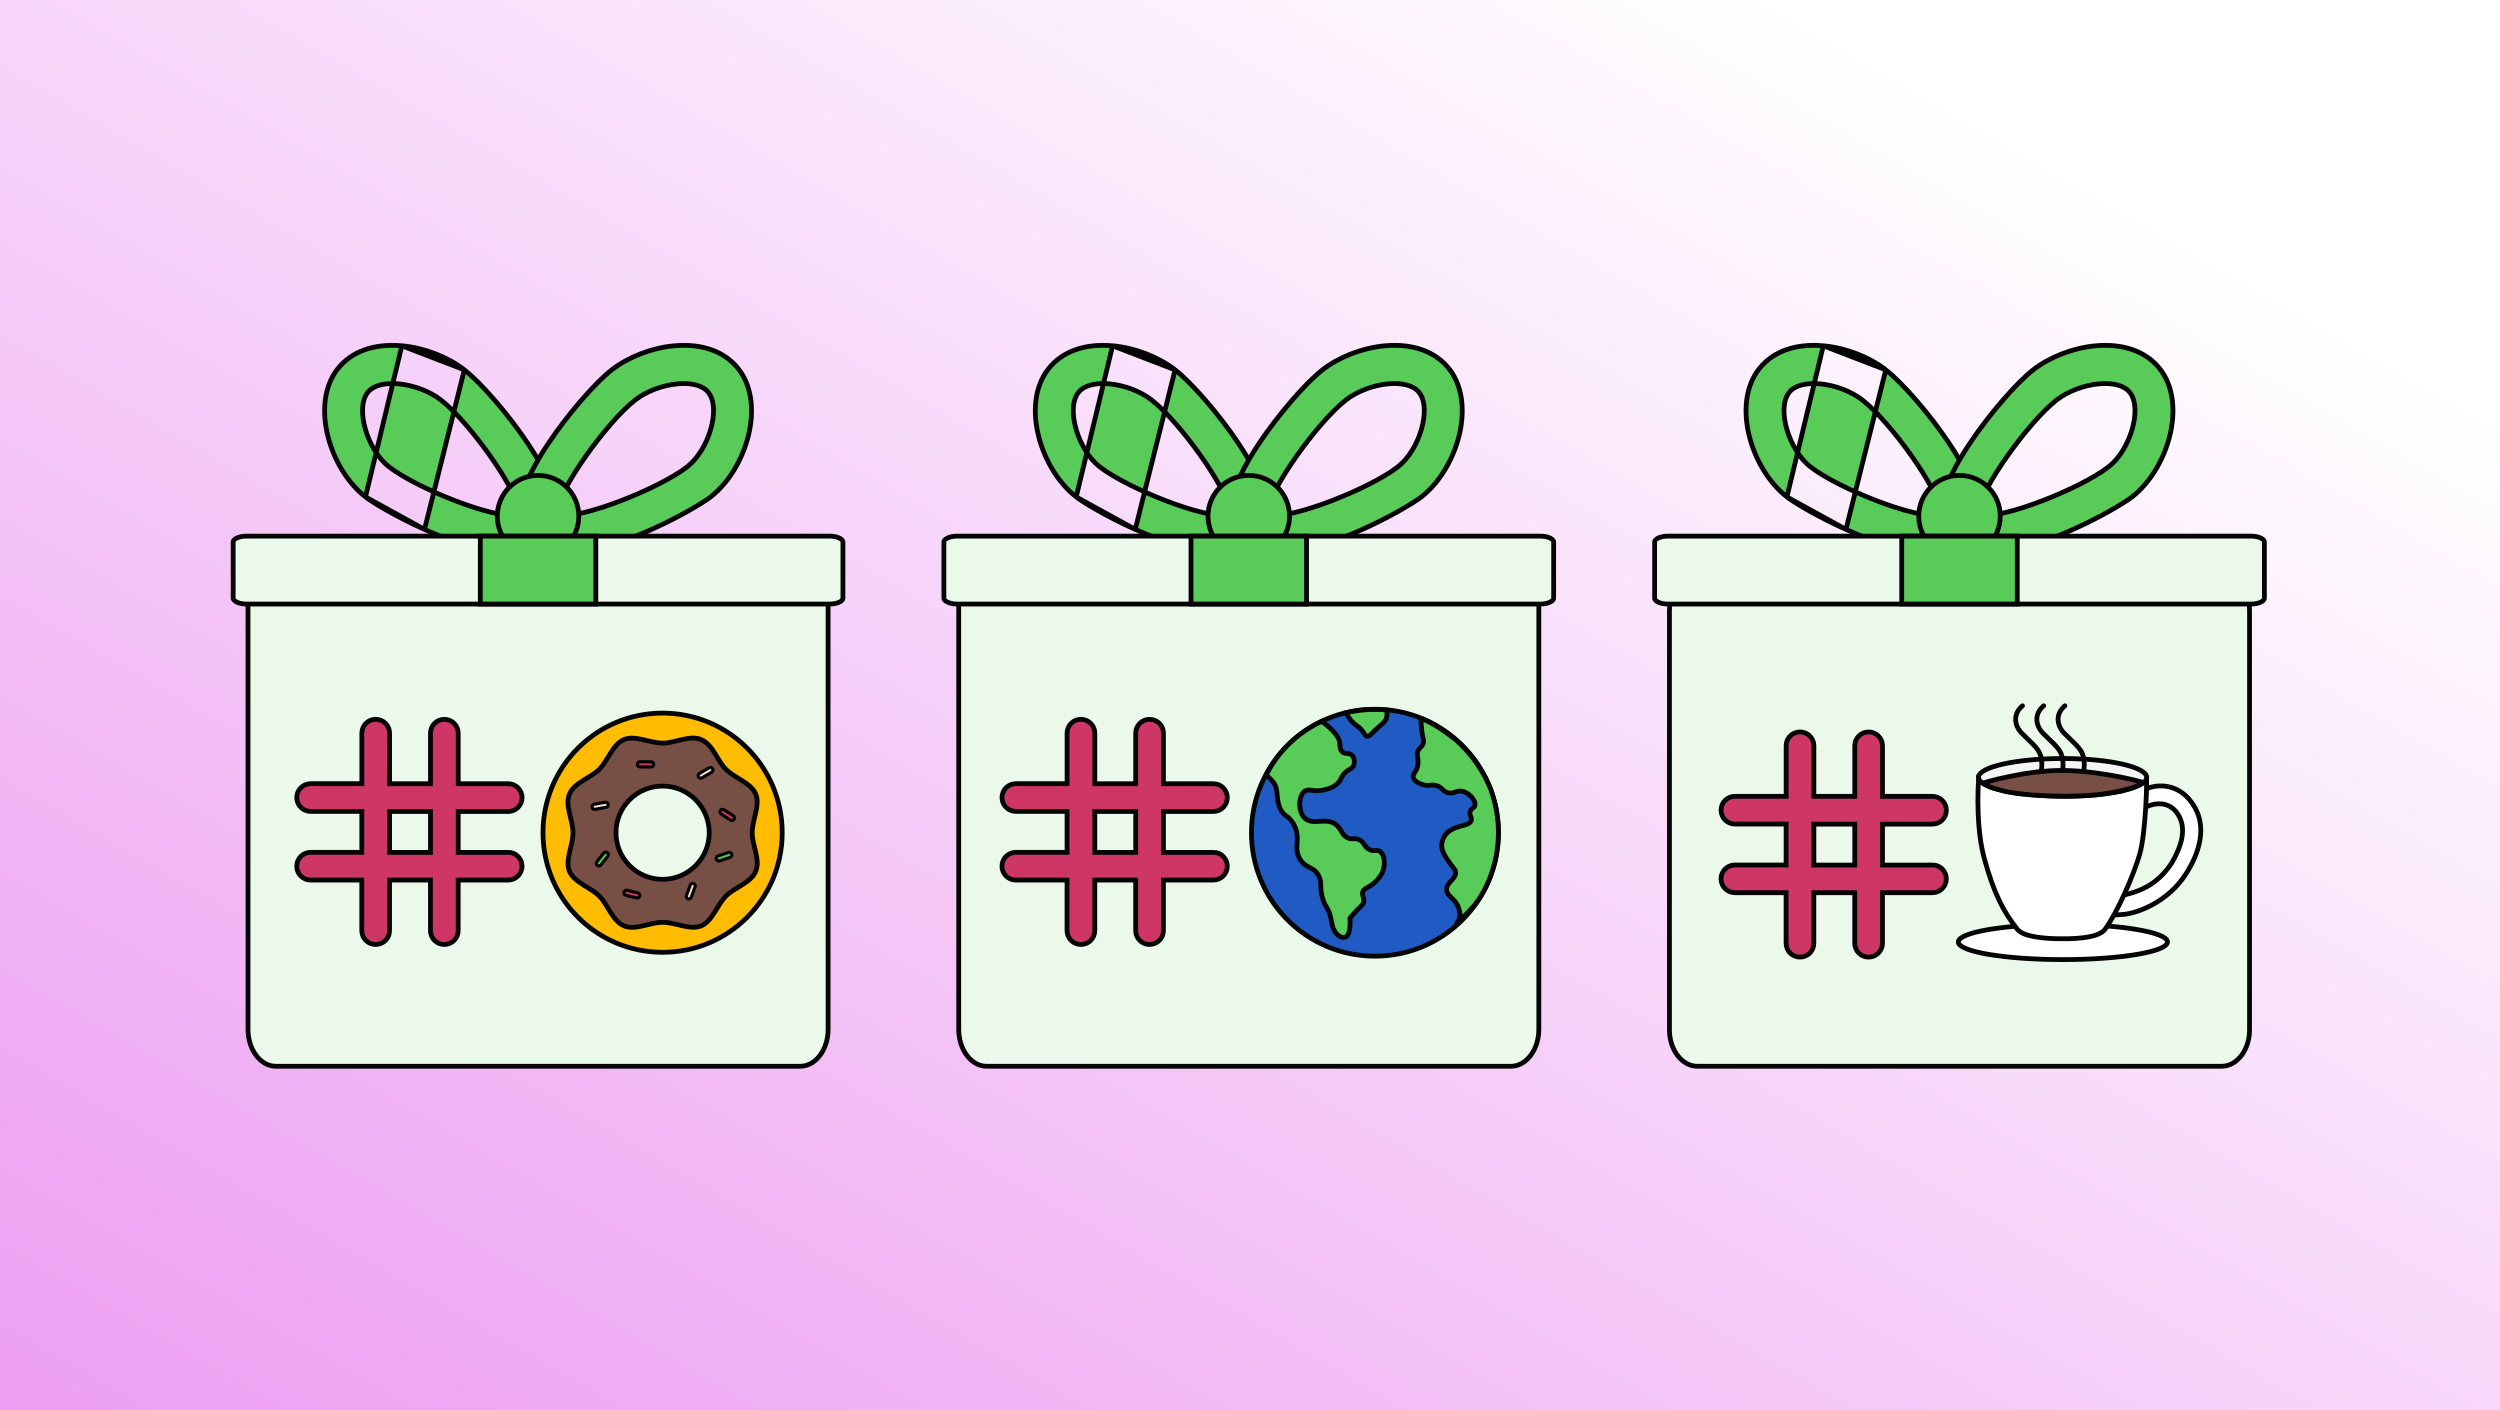<svg xmlns="http://www.w3.org/2000/svg" width="780" height="440" viewBox="0 0 780 440" fill="none"><rect x="0" y="0" width="780" height="440" fill="#333333" stroke="none"/><rect width="780" height="440" fill="url(#paint0_linear_2245_1226)"></rect><path d="M144.877 115.39L144.877 115.39C139.662 111.331 132.364 108.519 125.38 107.888L144.877 115.39ZM144.877 115.39C150.118 119.468 158.602 129.281 164.573 138.212C169.308 145.297 172.188 151.264 173.292 156.201C174.391 161.118 173.718 164.948 171.434 167.883C168.869 171.177 164.695 172.542 159.561 172.542C151.43 172.542 141.253 169.117 132.447 165.176M144.877 115.39L132.447 165.176M132.447 165.176C123.65 161.239 116.36 156.851 114.027 155.036M132.447 165.176L114.027 155.036M114.027 155.036C108.474 150.713 104.119 143.49 102.256 135.928C100.391 128.36 101.056 120.61 105.309 115.145C109.525 109.728 116.592 107.097 125.38 107.888L114.027 155.036ZM121.342 145.636L121.342 145.636C125.752 149.069 134.037 153.166 142.002 156.224C145.994 157.757 149.933 159.039 153.299 159.852C154.982 160.258 156.533 160.549 157.882 160.694C159.22 160.837 160.408 160.842 161.343 160.643L161.961 160.511L161.937 159.88C161.9 158.926 161.604 157.777 161.136 156.515C160.664 155.244 160.001 153.812 159.194 152.281C157.58 149.219 155.369 145.715 152.902 142.221C147.981 135.251 141.973 128.224 137.562 124.791C134.1 122.095 129.033 120.177 124.311 119.751C123.829 119.707 123.187 119.668 122.457 119.668C121.264 119.668 119.806 119.774 118.419 120.164C117.035 120.554 115.656 121.244 114.71 122.46C113.669 123.797 113.193 125.624 113.123 127.61C113.051 129.606 113.385 131.834 114.037 134.051C115.335 138.468 117.938 142.987 121.342 145.636Z" fill="#59CB59" stroke="#040404" stroke-width="1.5"></path><path d="M190.868 115.39L190.868 115.39C196.083 111.331 203.381 108.519 210.365 107.888C219.153 107.097 226.22 109.728 230.437 115.145C234.69 120.61 235.354 128.36 233.489 135.928C231.626 143.49 227.271 150.713 221.719 155.036C219.386 156.851 212.096 161.238 203.298 165.176C194.493 169.116 184.315 172.542 176.185 172.542C171.05 172.542 166.876 171.177 164.311 167.883C162.027 164.948 161.354 161.118 162.453 156.201C163.557 151.264 166.437 145.297 171.173 138.212C177.143 129.281 185.627 119.468 190.868 115.39ZM173.808 159.88L173.784 160.511L174.402 160.642C175.337 160.841 176.525 160.837 177.863 160.693C179.212 160.549 180.763 160.257 182.446 159.851C185.811 159.039 189.751 157.756 193.743 156.224C201.707 153.165 209.993 149.068 214.403 145.636L214.403 145.636C217.807 142.987 220.41 138.468 221.708 134.05C222.36 131.833 222.694 129.606 222.622 127.61C222.552 125.624 222.076 123.797 221.035 122.46C220.089 121.244 218.71 120.553 217.326 120.164C215.938 119.774 214.481 119.668 213.288 119.668H213.287C212.559 119.668 211.917 119.707 211.434 119.751C206.713 120.176 201.644 122.095 198.182 124.791C193.771 128.224 187.764 135.251 182.842 142.221C180.376 145.715 178.165 149.219 176.551 152.281C175.744 153.812 175.08 155.243 174.609 156.515C174.141 157.776 173.845 158.926 173.808 159.88Z" fill="#59CB59" stroke="#040404" stroke-width="1.5"></path><path d="M180.59 161.045C180.59 168.069 174.896 173.763 167.873 173.763C160.849 173.763 155.155 168.069 155.155 161.045C155.155 154.021 160.849 148.328 167.873 148.328C174.896 148.328 180.59 154.021 180.59 161.045Z" fill="#59CB59" stroke="#040404" stroke-width="1.5"></path><path d="M249.692 332.671H86.053C83.732 332.671 81.579 331.448 79.983 329.369C78.387 327.29 77.378 324.386 77.378 321.147V188.985C77.378 185.746 78.386 182.841 79.983 180.762C81.579 178.684 83.732 177.461 86.053 177.461H249.692C252.014 177.461 254.166 178.684 255.762 180.762C257.359 182.842 258.368 185.746 258.368 188.985V321.147C258.368 324.386 257.359 327.29 255.762 329.369C254.166 331.448 252.014 332.671 249.692 332.671Z" fill="#EBF9EB" stroke="#040404" stroke-width="1.5"></path><path d="M258.94 188.46H76.805C75.575 188.46 74.498 188.197 73.757 187.807C72.98 187.398 72.75 186.964 72.75 186.684V169.05C72.75 168.77 72.98 168.336 73.757 167.927C74.498 167.537 75.575 167.273 76.805 167.273H258.94C260.17 167.273 261.247 167.537 261.988 167.927C262.765 168.336 262.995 168.77 262.995 169.05V186.684C262.995 186.964 262.765 187.398 261.988 187.807C261.247 188.197 260.17 188.46 258.94 188.46Z" fill="#EBF9EB" stroke="#040404" stroke-width="1.5"></path><path d="M149.853 167.273H185.892V188.46H149.853V167.273Z" fill="#59CB59" stroke="#040404" stroke-width="1.5"></path><path d="M206.729 297.12C227.339 297.12 244.046 280.412 244.046 259.802C244.046 239.192 227.339 222.484 206.729 222.484C186.119 222.484 169.411 239.192 169.411 259.802C169.411 280.412 186.119 297.12 206.729 297.12Z" fill="#FFBC00" stroke="#040404" stroke-width="1.5" stroke-miterlimit="10"></path><path d="M178.778 259.802C178.778 263.826 176.22 268.339 177.669 271.84C179.118 275.34 184.225 276.833 186.966 279.565C189.707 282.297 191.068 287.352 194.691 288.862C198.314 290.372 202.705 287.753 206.729 287.753C210.753 287.753 215.266 290.311 218.766 288.862C222.267 287.413 223.76 282.306 226.492 279.565C229.224 276.824 234.278 275.462 235.789 271.84C237.299 268.217 234.68 263.826 234.68 259.802C234.68 255.778 237.238 251.265 235.789 247.764C234.339 244.264 229.233 242.771 226.492 240.039C223.751 237.307 222.389 232.253 218.766 230.742C215.144 229.232 210.753 231.851 206.729 231.851C202.705 231.851 198.192 229.293 194.691 230.742C191.191 232.191 189.698 237.298 186.966 240.039C184.233 242.78 179.179 244.142 177.669 247.764C176.159 251.387 178.778 255.778 178.778 259.802Z" fill="#784F44"></path><path d="M178.778 259.802C178.778 263.826 176.22 268.339 177.669 271.84C179.118 275.34 184.225 276.833 186.966 279.565C189.707 282.297 191.068 287.352 194.691 288.862C198.314 290.372 202.705 287.753 206.729 287.753C210.753 287.753 215.266 290.311 218.766 288.862C222.267 287.413 223.76 282.306 226.492 279.565C229.224 276.824 234.278 275.462 235.789 271.84C237.299 268.217 234.68 263.826 234.68 259.802C234.68 255.778 237.238 251.265 235.789 247.764C234.339 244.264 229.233 242.771 226.492 240.039C223.751 237.307 222.389 232.253 218.766 230.742C215.144 229.232 210.753 231.851 206.729 231.851C202.705 231.851 198.192 229.293 194.691 230.742C191.191 232.191 189.698 237.298 186.966 240.039C184.233 242.78 179.179 244.142 177.669 247.764C176.159 251.387 178.778 255.778 178.778 259.802Z" stroke="#040404" stroke-width="1.5" stroke-miterlimit="10"></path><path d="M206.729 274.354C214.765 274.354 221.28 267.839 221.28 259.802C221.28 251.765 214.765 245.25 206.729 245.25C198.692 245.25 192.177 251.765 192.177 259.802C192.177 267.839 198.692 274.354 206.729 274.354Z" fill="#EBF9EB" stroke="#040404" stroke-width="1.5" stroke-miterlimit="10"></path><path d="M203.15 237.673H199.693C199.245 237.673 198.881 238.035 198.881 238.481C198.881 238.927 199.245 239.288 199.693 239.288H203.15C203.598 239.288 203.962 238.927 203.962 238.481C203.962 238.035 203.598 237.673 203.15 237.673Z" fill="#CE3665" stroke="#040404" stroke-miterlimit="10"></path><path d="M221.213 239.57L218.22 241.298C217.831 241.522 217.697 242.017 217.92 242.403C218.143 242.789 218.639 242.921 219.027 242.697L222.021 240.968C222.409 240.744 222.543 240.249 222.32 239.863C222.097 239.477 221.602 239.345 221.213 239.57Z" fill="#FCDCCC" stroke="#040404" stroke-miterlimit="10"></path><path d="M188.79 250.305L185.39 250.928C184.949 251.009 184.657 251.43 184.737 251.869C184.817 252.307 185.24 252.597 185.681 252.517L189.081 251.894C189.522 251.813 189.815 251.392 189.734 250.953C189.654 250.515 189.231 250.225 188.79 250.305Z" fill="#FCDCCC" stroke="#040404" stroke-miterlimit="10"></path><path d="M188.358 266.163L186.21 268.871C185.931 269.222 185.988 269.731 186.337 270.008C186.687 270.286 187.196 270.226 187.475 269.874L189.623 267.166C189.902 266.815 189.845 266.306 189.495 266.028C189.146 265.751 188.637 265.811 188.358 266.163Z" fill="#59CB59" stroke="#040404" stroke-miterlimit="10"></path><path d="M199.019 278.587L195.661 277.765C195.226 277.658 194.787 277.923 194.681 278.356C194.574 278.789 194.841 279.226 195.277 279.333L198.634 280.156C199.07 280.263 199.509 279.998 199.615 279.565C199.721 279.132 199.454 278.694 199.019 278.587Z" fill="#CE3665" stroke="#040404" stroke-miterlimit="10"></path><path d="M215.361 276.139L214.166 279.382C214.011 279.803 214.224 280.269 214.643 280.423C215.061 280.577 215.526 280.361 215.681 279.94L216.876 276.697C217.032 276.276 216.818 275.81 216.4 275.656C215.981 275.502 215.516 275.718 215.361 276.139Z" fill="#FCDCCC" stroke="#040404" stroke-miterlimit="10"></path><path d="M227.285 265.965L224.005 267.056C223.579 267.197 223.348 267.655 223.489 268.078C223.63 268.501 224.089 268.73 224.514 268.588L227.795 267.497C228.22 267.355 228.451 266.898 228.31 266.475C228.169 266.051 227.71 265.823 227.285 265.965Z" fill="#59CB59" stroke="#040404" stroke-miterlimit="10"></path><path d="M228.782 254.521L225.89 252.628C225.514 252.382 225.012 252.486 224.768 252.859C224.524 253.232 224.63 253.734 225.005 253.979L227.897 255.872C228.272 256.118 228.774 256.015 229.019 255.642C229.263 255.268 229.157 254.767 228.782 254.521Z" fill="#CE3665" stroke="#040404" stroke-miterlimit="10"></path><path d="M158.552 265.956H142.961V253.185H158.552C160.935 253.185 162.882 251.256 162.882 248.856C162.882 246.455 160.944 244.526 158.552 244.526H142.961V228.761C142.961 226.36 141.023 224.431 138.632 224.431C137.436 224.431 136.362 224.911 135.576 225.697C134.791 226.474 134.311 227.565 134.311 228.752V244.517H121.548V228.752C121.548 226.352 119.611 224.422 117.219 224.422C116.014 224.422 114.932 224.902 114.163 225.688C113.378 226.465 112.898 227.556 112.898 228.743V244.508H96.923C94.54 244.508 92.593 246.446 92.593 248.838C92.593 250.034 93.074 251.125 93.859 251.893C94.645 252.679 95.727 253.159 96.914 253.159H112.889V265.93H96.914C94.531 265.93 92.585 267.859 92.585 270.26C92.585 271.456 93.065 272.529 93.85 273.315C94.636 274.101 95.719 274.581 96.906 274.581H112.88V290.346C112.88 292.746 114.809 294.676 117.21 294.676C119.611 294.676 121.54 292.746 121.54 290.346V274.581H134.302V290.346C134.302 292.746 136.24 294.676 138.623 294.676C141.006 294.676 142.953 292.746 142.953 290.346V274.581H158.543C160.926 274.581 162.873 272.643 162.873 270.251C162.873 267.859 160.935 265.921 158.543 265.921L158.552 265.956ZM134.311 265.956H121.548V253.185H134.311V265.956Z" fill="#CE3665" stroke="#040404" stroke-width="1.5" stroke-miterlimit="10"></path><path d="M366.622 115.39L366.622 115.39C361.407 111.331 354.11 108.519 347.125 107.888L366.622 115.39ZM366.622 115.39C371.863 119.468 380.347 129.281 386.318 138.212C391.053 145.297 393.933 151.264 395.037 156.201C396.136 161.118 395.464 164.948 393.179 167.883C390.615 171.177 386.44 172.542 381.306 172.542C373.175 172.542 362.998 169.117 354.192 165.176M366.622 115.39L354.192 165.176M354.192 165.176C345.395 161.239 338.105 156.851 335.772 155.036M354.192 165.176L335.772 155.036M335.772 155.036C330.219 150.713 325.865 143.49 324.001 135.928C322.136 128.36 322.801 120.61 327.054 115.145C331.27 109.728 338.337 107.097 347.125 107.888L335.772 155.036ZM343.087 145.636L343.087 145.636C347.497 149.069 355.782 153.166 363.747 156.224C367.739 157.757 371.679 159.039 375.044 159.852C376.727 160.258 378.278 160.549 379.627 160.694C380.965 160.837 382.153 160.842 383.088 160.643L383.706 160.511L383.682 159.88C383.645 158.926 383.349 157.777 382.881 156.515C382.41 155.244 381.746 153.812 380.939 152.281C379.325 149.219 377.114 145.715 374.647 142.221C369.726 135.251 363.718 128.224 359.307 124.791C355.845 122.095 350.778 120.177 346.057 119.751C345.574 119.707 344.932 119.668 344.202 119.668C343.01 119.668 341.552 119.774 340.164 120.164C338.78 120.554 337.401 121.244 336.455 122.46C335.414 123.797 334.938 125.624 334.868 127.61C334.796 129.606 335.13 131.834 335.782 134.051C337.08 138.468 339.683 142.987 343.087 145.636Z" fill="#59CB59" stroke="#040404" stroke-width="1.5"></path><path d="M412.613 115.39L412.613 115.39C417.828 111.331 425.126 108.519 432.11 107.888C440.899 107.097 447.965 109.728 452.182 115.145C456.435 120.61 457.099 128.36 455.234 135.928C453.371 143.49 449.017 150.713 443.464 155.036C441.131 156.851 433.841 161.238 425.044 165.176C416.238 169.116 406.06 172.542 397.93 172.542C392.795 172.542 388.621 171.177 386.056 167.883C383.772 164.948 383.099 161.118 384.199 156.201C385.302 151.264 388.182 145.297 392.918 138.212C398.888 129.281 407.372 119.468 412.613 115.39ZM395.553 159.88L395.529 160.511L396.147 160.642C397.082 160.841 398.27 160.837 399.608 160.693C400.957 160.549 402.508 160.257 404.191 159.851C407.557 159.039 411.496 157.756 415.488 156.224C423.453 153.165 431.738 149.068 436.148 145.636L436.148 145.636C439.552 142.987 442.155 138.468 443.453 134.05C444.105 131.833 444.439 129.606 444.368 127.61C444.297 125.624 443.821 123.797 442.781 122.46C441.834 121.244 440.455 120.553 439.071 120.164C437.684 119.774 436.226 119.668 435.033 119.668H435.032C434.304 119.668 433.662 119.707 433.179 119.751C428.458 120.176 423.389 122.095 419.927 124.791C415.516 128.224 409.509 135.251 404.588 142.221C402.121 145.715 399.91 149.219 398.296 152.281C397.489 153.812 396.825 155.243 396.354 156.515C395.886 157.776 395.59 158.926 395.553 159.88Z" fill="#59CB59" stroke="#040404" stroke-width="1.5"></path><path d="M402.335 161.045C402.335 168.069 396.642 173.763 389.618 173.763C382.594 173.763 376.9 168.069 376.9 161.045C376.9 154.021 382.594 148.328 389.618 148.328C396.642 148.328 402.335 154.021 402.335 161.045Z" fill="#59CB59" stroke="#040404" stroke-width="1.5"></path><path d="M471.438 332.671H307.798C305.477 332.671 303.324 331.448 301.728 329.369C300.132 327.29 299.123 324.386 299.123 321.147V188.985C299.123 185.746 300.132 182.841 301.728 180.762C303.324 178.684 305.477 177.461 307.798 177.461H471.438C473.759 177.461 475.911 178.684 477.507 180.762C479.104 182.842 480.113 185.746 480.113 188.985V321.147C480.113 324.386 479.104 327.29 477.507 329.369C475.911 331.448 473.759 332.671 471.438 332.671Z" fill="#EBF9EB" stroke="#040404" stroke-width="1.5"></path><path d="M480.685 188.46H298.551C297.32 188.46 296.244 188.197 295.502 187.807C294.725 187.398 294.495 186.964 294.495 186.684V169.05C294.495 168.77 294.725 168.336 295.502 167.927C296.244 167.537 297.32 167.273 298.551 167.273H480.685C481.915 167.273 482.992 167.537 483.734 167.927C484.51 168.336 484.74 168.77 484.74 169.05V186.684C484.74 186.964 484.51 187.398 483.734 187.807C482.992 188.197 481.915 188.46 480.685 188.46Z" fill="#EBF9EB" stroke="#040404" stroke-width="1.5"></path><path d="M371.598 167.273H407.638V188.46H371.598V167.273Z" fill="#59CB59" stroke="#040404" stroke-width="1.5"></path><path d="M428.978 298.325C450.253 298.325 467.5 281.077 467.5 259.802C467.5 238.527 450.253 221.28 428.978 221.28C407.703 221.28 390.456 238.527 390.456 259.802C390.456 281.077 407.703 298.325 428.978 298.325Z" fill="#205BC3" stroke="#040404" stroke-width="1.5" stroke-miterlimit="10"></path><path d="M412.384 225.068C412.384 225.068 417.674 228.691 418.014 231.755C418.119 232.707 417.997 233.885 418.826 234.61C419.76 235.421 420.842 234.758 421.759 235.587C422.571 236.329 422.772 237.813 422.326 238.852C421.82 240.039 420.86 239.777 419.472 241.296C418.285 242.597 418.564 243.103 417.516 244.229C416.137 245.722 414.339 246.158 413.195 246.429C409.686 247.276 408.438 245.87 407.076 246.839C405.13 248.219 404.868 253.107 407.076 255.246C409.713 257.786 414.007 254.617 417.115 257.533C418.66 258.982 418.73 260.832 420.79 261.531C422.169 262.002 422.641 261.339 423.976 261.941C425.801 262.762 425.582 264.324 427.407 265.127C428.882 265.773 429.511 264.961 430.506 265.616C432.033 266.611 432.251 269.614 431.483 271.735C430.479 274.529 427.581 276.362 427.407 276.466C426.316 277.139 425.539 277.313 425.207 278.177C424.736 279.382 425.827 280.107 425.451 281.521C425.242 282.315 424.797 282.507 423.164 284.209C422.3 285.117 421.637 285.894 421.209 286.409C421.471 290.861 420.371 292.205 419.821 292.362C419.542 292.441 419.192 292.493 418.817 292.45C418.451 292.397 417.63 292.205 416.722 290.983C415.456 289.272 415.613 287.719 414.924 285.353C414.252 283.04 413.763 283.38 412.881 280.945C411.45 276.973 412.68 275.847 411.493 273.359C409.992 270.199 407.661 271.246 405.697 268.217C403.262 264.455 406.125 261.723 403.654 257.201C401.978 254.146 400.39 254.87 399.246 251.894C397.945 248.498 399.045 246.246 397.203 243.976C395.85 242.3 395.004 241.855 395.004 241.855C396.269 239.35 398.399 235.849 401.856 232.392C405.732 228.525 409.695 226.291 412.384 225.051V225.068Z" fill="#59CB59" stroke="#040404" stroke-width="1.5" stroke-miterlimit="10"></path><path d="M443.276 224.196C443.276 224.196 443.582 228.499 443.8 229.398C444.036 230.367 444.289 231.039 444.045 231.93C443.757 232.968 443.128 233.021 442.578 233.972C441.583 235.683 442.919 236.696 442.255 239.192C441.74 241.13 440.684 241.436 440.946 242.536C441.304 244.011 443.477 244.674 443.966 244.823C445.956 245.434 446.498 244.561 448.287 245.146C450.199 245.774 450.085 246.935 451.796 247.346C453.673 247.8 454.249 246.525 456.117 246.857C458.561 247.284 460.613 249.973 460.159 251.387C459.914 252.138 459.111 252.094 458.727 253.063C458.256 254.268 459.268 254.94 459.05 255.918C458.588 258.039 453.368 257.157 450.888 260.57C450.653 260.893 449.963 261.923 449.823 263.346C449.623 265.529 451.098 267.528 452.599 269.631C453.76 271.264 454.057 271.281 454.153 271.953C454.476 274.223 451.386 275.131 451.342 277.462C451.299 279.67 454.04 280.22 455.017 283.092C455.794 285.379 455.663 286.051 454.755 287.823C457.043 285.554 460.01 283.205 462.542 278.745C464.716 274.904 465.554 272.041 466.357 269.212C467.011 266.515 467.631 262.779 467.483 258.371C467.308 253.282 466.138 249.179 465.135 246.333C464.262 244.116 462.926 241.383 461.014 238.538C458.631 235.011 456.152 232.497 454.083 230.708C446.55 224.798 443.276 224.204 443.276 224.204V224.196Z" fill="#59CB59" stroke="#040404" stroke-width="1.5" stroke-miterlimit="10"></path><path d="M420.057 222.38C420.659 223.75 421.375 224.649 421.89 225.191C423.042 226.404 423.758 226.465 424.945 227.879C425.993 229.128 425.87 229.555 426.412 229.695C427.346 229.931 427.887 228.691 431.143 225.941C431.562 225.583 431.963 225.278 432.286 224.693C432.924 223.541 432.766 222.266 432.592 221.507C430.68 221.332 428.393 221.262 425.844 221.463C423.662 221.638 421.715 221.978 420.048 222.362L420.057 222.38Z" fill="#59CB59" stroke="#040404" stroke-width="1.5" stroke-miterlimit="10"></path><path d="M378.584 265.956H362.993V253.185H378.584C380.967 253.185 382.914 251.256 382.914 248.856C382.914 246.455 380.976 244.526 378.584 244.526H362.993V228.761C362.993 226.36 361.055 224.431 358.664 224.431C357.468 224.431 356.394 224.911 355.608 225.697C354.823 226.474 354.343 227.565 354.343 228.752V244.517H341.58V228.752C341.58 226.352 339.643 224.422 337.251 224.422C336.046 224.422 334.964 224.903 334.195 225.688C333.41 226.465 332.93 227.556 332.93 228.743V244.509H316.955C314.572 244.509 312.625 246.446 312.625 248.838C312.625 250.034 313.106 251.125 313.891 251.894C314.677 252.679 315.759 253.159 316.946 253.159H332.921V265.93H316.946C314.563 265.93 312.617 267.859 312.617 270.26C312.617 271.456 313.097 272.53 313.882 273.315C314.668 274.101 315.751 274.581 316.938 274.581H332.912V290.346C332.912 292.747 334.841 294.676 337.242 294.676C339.643 294.676 341.572 292.747 341.572 290.346V274.581H354.334V290.346C354.334 292.747 356.272 294.676 358.655 294.676C361.038 294.676 362.985 292.747 362.985 290.346V274.581H378.575C380.958 274.581 382.905 272.643 382.905 270.251C382.905 267.859 380.967 265.921 378.575 265.921L378.584 265.956ZM354.343 265.956H341.58V253.185H354.343V265.956Z" fill="#CE3665" stroke="#040404" stroke-width="1.5" stroke-miterlimit="10"></path><path d="M588.367 115.39L588.367 115.39C583.152 111.331 575.855 108.519 568.87 107.888L588.367 115.39ZM588.367 115.39C593.608 119.468 602.092 129.281 608.063 138.212C612.798 145.297 615.678 151.264 616.782 156.201C617.881 161.118 617.209 164.948 614.924 167.883C612.36 171.177 608.185 172.542 603.051 172.542C594.92 172.542 584.743 169.117 575.937 165.176M588.367 115.39L575.937 165.176M575.937 165.176C567.14 161.239 559.85 156.851 557.517 155.036M575.937 165.176L557.517 155.036M557.517 155.036C551.964 150.713 547.61 143.49 545.746 135.928C543.881 128.36 544.546 120.61 548.799 115.145C553.015 109.728 560.082 107.097 568.87 107.888L557.517 155.036ZM564.832 145.636L564.832 145.636C569.242 149.069 577.527 153.166 585.492 156.224C589.484 157.757 593.424 159.039 596.789 159.852C598.472 160.258 600.023 160.549 601.372 160.694C602.71 160.837 603.898 160.842 604.833 160.643L605.451 160.511L605.427 159.88C605.39 158.926 605.094 157.777 604.626 156.515C604.155 155.244 603.491 153.812 602.684 152.281C601.07 149.219 598.859 145.715 596.392 142.221C591.471 135.251 585.463 128.224 581.052 124.791C577.59 122.095 572.523 120.177 567.802 119.751C567.319 119.707 566.677 119.668 565.947 119.668C564.755 119.668 563.297 119.774 561.909 120.164C560.525 120.554 559.146 121.244 558.2 122.46C557.159 123.797 556.683 125.624 556.613 127.61C556.541 129.606 556.875 131.834 557.527 134.051C558.825 138.468 561.428 142.987 564.832 145.636Z" fill="#59CB59" stroke="#040404" stroke-width="1.5"></path><path d="M634.358 115.39L634.358 115.39C639.573 111.331 646.871 108.519 653.855 107.888C662.644 107.097 669.71 109.728 673.927 115.145C678.18 120.61 678.844 128.36 676.979 135.928C675.116 143.49 670.762 150.713 665.209 155.036C662.876 156.851 655.586 161.238 646.789 165.176C637.983 169.116 627.805 172.542 619.675 172.542C614.54 172.542 610.366 171.177 607.801 167.883C605.517 164.948 604.844 161.118 605.944 156.201C607.047 151.264 609.927 145.297 614.663 138.212C620.633 129.281 629.117 119.468 634.358 115.39ZM617.298 159.88L617.274 160.511L617.892 160.642C618.827 160.841 620.015 160.837 621.353 160.693C622.702 160.549 624.253 160.257 625.936 159.851C629.302 159.039 633.241 157.756 637.233 156.224C645.198 153.165 653.483 149.068 657.893 145.636L657.893 145.636C661.297 142.987 663.9 138.468 665.198 134.05C665.85 131.833 666.184 129.606 666.113 127.61C666.042 125.624 665.566 123.797 664.526 122.46C663.579 121.244 662.2 120.553 660.816 120.164C659.429 119.774 657.971 119.668 656.778 119.668H656.777C656.049 119.668 655.407 119.707 654.924 119.751C650.203 120.176 645.134 122.095 641.672 124.791C637.261 128.224 631.254 135.251 626.333 142.221C623.866 145.715 621.655 149.219 620.041 152.281C619.234 153.812 618.57 155.243 618.099 156.515C617.631 157.776 617.335 158.926 617.298 159.88Z" fill="#59CB59" stroke="#040404" stroke-width="1.5"></path><path d="M624.08 161.045C624.08 168.069 618.387 173.763 611.363 173.763C604.339 173.763 598.645 168.069 598.645 161.045C598.645 154.021 604.339 148.328 611.363 148.328C618.387 148.328 624.08 154.021 624.08 161.045Z" fill="#59CB59" stroke="#040404" stroke-width="1.5"></path><path d="M693.182 332.671H529.543C524.917 332.671 520.868 327.761 520.868 321.284V190.598C520.868 184.121 524.917 179.211 529.543 179.211H693.182C697.808 179.211 701.858 184.121 701.858 190.598V321.284C701.857 327.761 697.808 332.671 693.182 332.671Z" fill="#EBF9EB" stroke="#040404" stroke-width="1.5"></path><path d="M702.43 188.46H520.296C519.065 188.46 517.989 188.197 517.247 187.807C516.47 187.398 516.24 186.964 516.24 186.684V169.05C516.24 168.77 516.47 168.336 517.247 167.927C517.989 167.537 519.065 167.273 520.296 167.273H702.43C703.66 167.273 704.737 167.537 705.479 167.927C706.255 168.336 706.485 168.77 706.485 169.05V186.684C706.485 186.964 706.255 187.398 705.479 187.807C704.737 188.197 703.66 188.46 702.43 188.46Z" fill="#EBF9EB" stroke="#040404" stroke-width="1.5"></path><path d="M593.343 167.273H629.383V188.46H593.343V167.273Z" fill="#59CB59" stroke="#040404" stroke-width="1.5"></path><path d="M643.624 299.394C661.645 299.394 676.254 296.932 676.254 293.894C676.254 290.857 661.645 288.395 643.624 288.395C625.603 288.395 610.994 290.857 610.994 293.894C610.994 296.932 625.603 299.394 643.624 299.394Z" fill="white" stroke="#040404" stroke-width="1.5" stroke-miterlimit="10"></path><path d="M667.263 247.219C668.101 246.704 672.195 244.286 677.101 245.587C682.583 247.036 684.879 252.011 685.367 253.068C689.165 261.291 683.456 270.369 682.103 272.516C676.35 281.682 666.407 285.025 662.427 285.305C661.947 285.34 656.692 285.671 656.692 285.671C656.971 283.803 657.25 281.944 657.539 280.076C658.647 279.98 660.157 279.788 661.921 279.404C664.059 278.932 667.472 278.173 670.859 276.034C675.643 273.005 677.913 268.754 678.532 267.515C679.65 265.262 682.382 259.789 680.051 255.032C679.702 254.307 678.777 252.5 676.76 251.488C674.054 250.126 670.484 250.772 667.481 253.059L667.254 247.21L667.263 247.219Z" fill="white" stroke="#040404" stroke-width="1.5" stroke-miterlimit="10"></path><path d="M617.34 242.462C616.694 253.076 617.445 261.771 619.051 267.672C622.002 278.522 625.039 284.484 629.422 289.958C631.447 292.489 638.823 292.829 642.07 292.882C645.806 292.943 654.527 292.969 656.744 289.958C660.795 284.449 665.683 272.953 667.542 266.685C669.55 259.903 669.96 242.077 669.655 242.374C668.45 241.816 666.722 241.082 664.583 240.401C661.929 239.563 658.97 238.935 653.61 238.49C647.125 237.957 642.166 238.123 638.317 238.263C628.994 238.603 625.493 239.511 624.367 239.817C621.356 240.637 619.008 241.685 617.349 242.462H617.34Z" fill="white" stroke="#040404" stroke-width="1.5" stroke-miterlimit="10"></path><path d="M669.768 242.54C669.768 245.787 658.071 248.555 643.537 248.424C628.732 248.293 617.305 245.787 617.305 242.54C617.305 239.293 629.046 236.657 643.537 236.657C658.027 236.657 669.768 239.293 669.768 242.54Z" fill="#F3F4F4" stroke="#040404" stroke-width="1.5" stroke-miterlimit="10"></path><path d="M663.806 246.241C661.624 246.879 656.587 247.734 654.614 247.926C646.016 248.773 638.168 248.266 638.168 248.266C634.886 248.136 632.25 247.891 630.364 247.673C629.369 247.559 627.999 247.385 626.27 247.044C625.292 246.852 624.385 246.59 622.56 246.075C621.583 245.796 620.317 245.368 619.103 244.635C618.929 244.53 618.684 244.434 618.553 244.33C618.553 244.33 632.014 240.236 643.781 240.384C656.281 240.532 669.751 244.295 668.607 244.181C668.607 244.181 667.682 245.106 663.797 246.25L663.806 246.241Z" fill="#784F44" stroke="#040404" stroke-width="1.5" stroke-miterlimit="10"></path><path d="M637.636 220.211C637.252 220.516 635.776 221.764 635.523 223.833C635.357 225.221 635.829 226.321 636.03 226.784C636.545 227.953 637.287 228.652 637.802 229.149C640.447 231.681 641.782 232.964 642.524 234.125C643.275 235.295 643.973 237.206 643.537 240.366" stroke="#040404" stroke-width="1.5" stroke-linecap="round" stroke-linejoin="round"></path><path d="M631.019 220.211C630.635 220.516 629.16 221.764 628.906 223.833C628.741 225.221 629.212 226.321 629.413 226.784C629.928 227.953 630.67 228.652 631.185 229.149C633.83 231.681 635.165 232.964 635.907 234.125C636.658 235.295 637.356 237.206 636.92 240.366" stroke="#040404" stroke-width="1.5" stroke-linecap="round" stroke-linejoin="round"></path><path d="M644.261 220.211C643.877 220.516 642.402 221.764 642.149 223.833C641.983 225.221 642.454 226.321 642.655 226.784C643.17 227.953 643.912 228.652 644.427 229.149C647.072 231.681 648.408 232.964 649.15 234.125C649.9 235.295 650.599 237.206 650.162 240.366" stroke="#040404" stroke-width="1.5" stroke-linecap="round" stroke-linejoin="round"></path><path d="M602.928 269.898H587.338V257.127H602.928C605.311 257.127 607.258 255.198 607.258 252.797C607.258 250.396 605.32 248.467 602.928 248.467H587.338V232.702C587.338 230.302 585.4 228.372 583.008 228.372C581.812 228.372 580.738 228.853 579.953 229.638C579.167 230.415 578.687 231.506 578.687 232.693V248.459H565.925V232.693C565.925 230.293 563.987 228.364 561.595 228.364C560.39 228.364 559.308 228.844 558.54 229.63C557.754 230.406 557.274 231.498 557.274 232.685V248.45H541.299C538.916 248.45 536.97 250.388 536.97 252.78C536.97 253.975 537.45 255.067 538.235 255.835C539.021 256.62 540.103 257.101 541.291 257.101H557.265V269.871H541.291C538.908 269.871 536.961 271.801 536.961 274.201C536.961 275.397 537.441 276.471 538.227 277.256C539.012 278.042 540.095 278.522 541.282 278.522H557.257V294.287C557.257 296.688 559.186 298.617 561.586 298.617C563.987 298.617 565.916 296.688 565.916 294.287V278.522H578.678V294.287C578.678 296.688 580.616 298.617 582.999 298.617C585.382 298.617 587.329 296.688 587.329 294.287V278.522H602.919C605.302 278.522 607.249 276.584 607.249 274.192C607.249 271.801 605.311 269.863 602.919 269.863L602.928 269.898ZM578.687 269.898H565.925V257.127H578.687V269.898Z" fill="#CE3665" stroke="#040404" stroke-width="1.5" stroke-miterlimit="10"></path><defs><linearGradient id="paint0_linear_2245_1226" x1="526.541" y1="-15.436" x2="112.642" y2="698.275" gradientUnits="userSpaceOnUse"><stop stop-color="white"></stop><stop offset="0.83" stop-color="#EC9AF1"></stop></linearGradient></defs></svg>